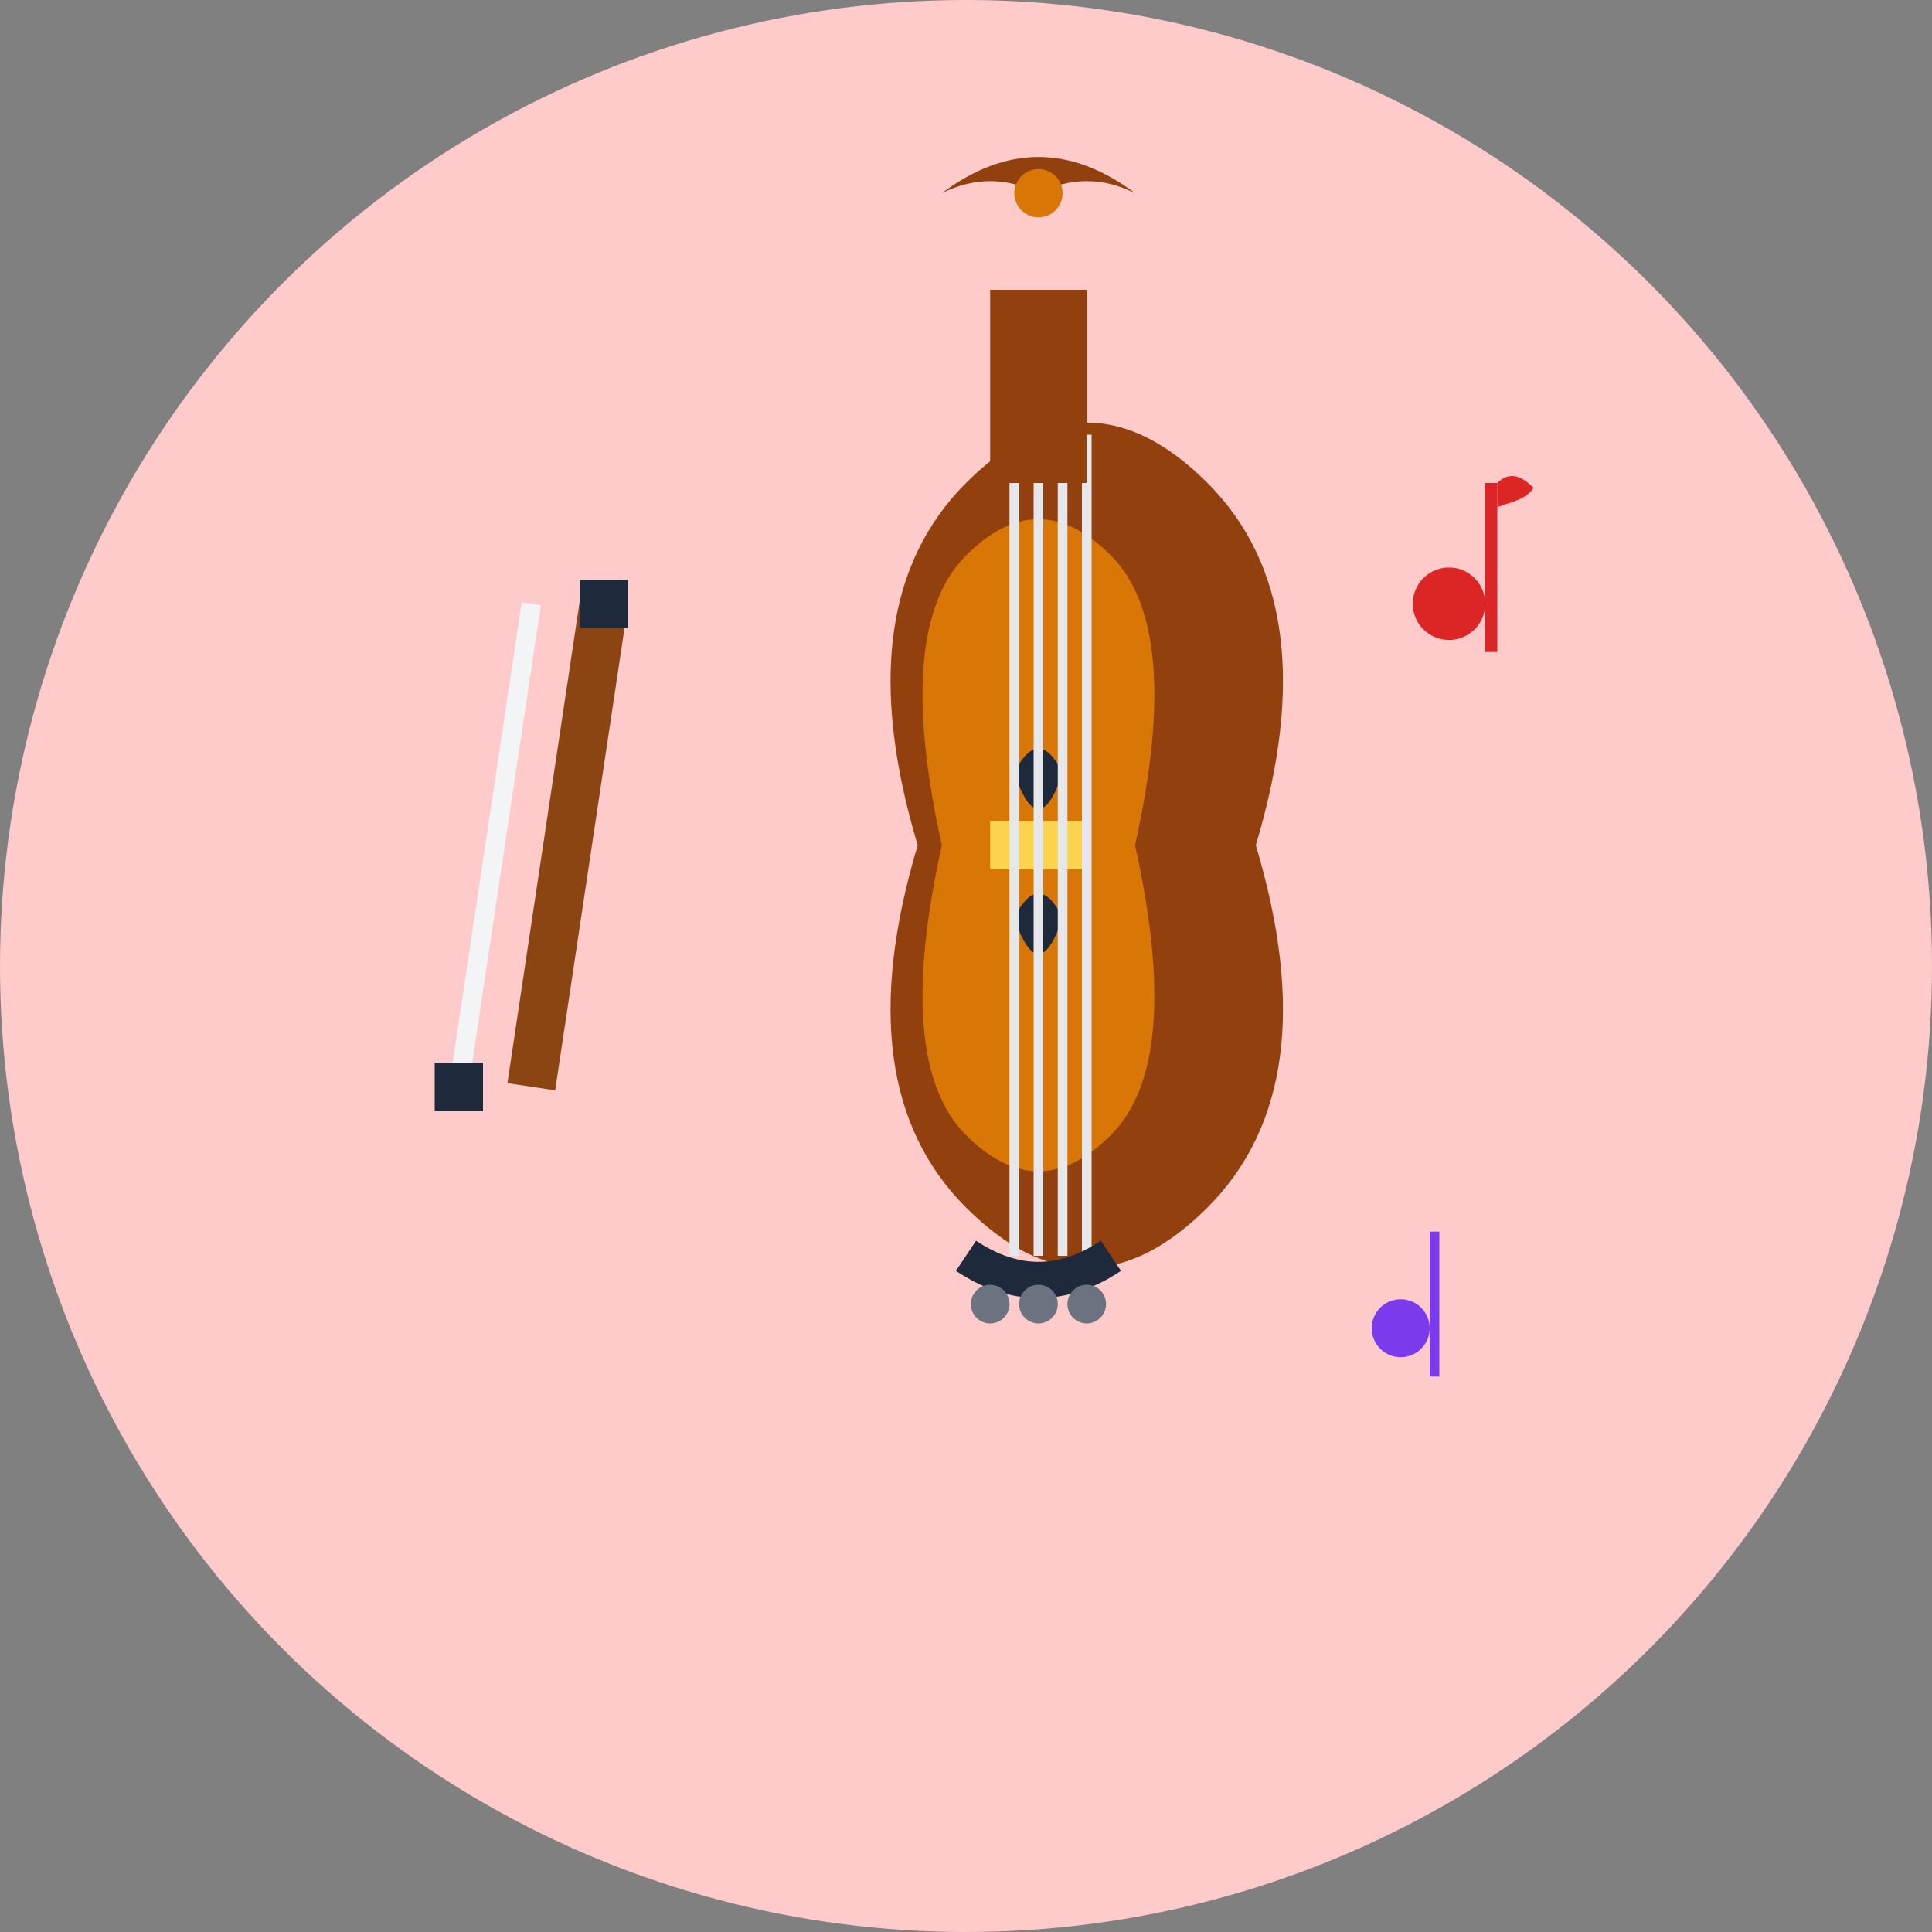 <svg width="80" height="80" viewBox="0 0 80 80" fill="none" xmlns="http://www.w3.org/2000/svg">
  <rect x="0" y="0" width="80" height="80" fill="#808080" stroke="none"/>
  <!-- Background circle -->
  <circle cx="40" cy="40" r="40" fill="#FECACA"/>
  
  <!-- Violin body -->
  <path d="M40 20 Q45 15 50 20 Q55 25 52 35 Q55 45 50 50 Q45 55 40 50 Q35 45 38 35 Q35 25 40 20Z" fill="#92400E"/>
  <path d="M40 23 Q43 20 46 23 Q49 26 47 35 Q49 44 46 47 Q43 50 40 47 Q37 44 39 35 Q37 26 40 23Z" fill="#D97706"/>
  
  <!-- F-holes -->
  <path d="M42 32 Q43 30 44 32 Q43 35 42 32" fill="#1E293B"/>
  <path d="M42 38 Q43 36 44 38 Q43 41 42 38" fill="#1E293B"/>
  
  <!-- Bridge -->
  <rect x="41" y="34" width="4" height="2" fill="#FCD34D"/>
  
  <!-- Strings -->
  <line x1="42" y1="18" x2="42" y2="52" stroke="#E5E7EB" stroke-width="0.4"/>
  <line x1="43" y1="18" x2="43" y2="52" stroke="#E5E7EB" stroke-width="0.4"/>
  <line x1="44" y1="18" x2="44" y2="52" stroke="#E5E7EB" stroke-width="0.4"/>
  <line x1="45" y1="18" x2="45" y2="52" stroke="#E5E7EB" stroke-width="0.4"/>
  
  <!-- Neck -->
  <rect x="41" y="12" width="4" height="8" fill="#92400E"/>
  
  <!-- Scroll -->
  <path d="M39 8 Q43 5 47 8 Q45 7 43 8 Q41 7 39 8" fill="#92400E"/>
  <circle cx="43" cy="8" r="1" fill="#D97706"/>
  
  <!-- Tailpiece -->
  <path d="M40 52 Q43 54 46 52" stroke="#1E293B" stroke-width="1.5" fill="none"/>
  
  <!-- Bow -->
  <line x1="25" y1="25" x2="22" y2="45" stroke="#8B4513" stroke-width="2"/>
  <line x1="22" y1="25" x2="19" y2="45" stroke="#F3F4F6" stroke-width="0.8"/>
  <!-- Bow tip -->
  <rect x="24" y="24" width="2" height="2" fill="#1E293B"/>
  <rect x="18" y="44" width="2" height="2" fill="#1E293B"/>
  
  <!-- Fine tuners -->
  <circle cx="41" cy="54" r="0.8" fill="#6B7280"/>
  <circle cx="43" cy="54" r="0.8" fill="#6B7280"/>
  <circle cx="45" cy="54" r="0.8" fill="#6B7280"/>
  
  <!-- Musical notes -->
  <circle cx="60" cy="25" r="1.5" fill="#DC2626"/>
  <rect x="61.5" y="20" width="0.5" height="7" fill="#DC2626"/>
  <path d="M62 20C62.5 19.5 63 19.7 63.5 20.2C63.2 20.7 62.5 20.8 62 21V20Z" fill="#DC2626"/>
  
  <circle cx="58" cy="55" r="1.2" fill="#7C3AED"/>
  <rect x="59.2" y="51" width="0.4" height="6" fill="#7C3AED"/>
</svg>
